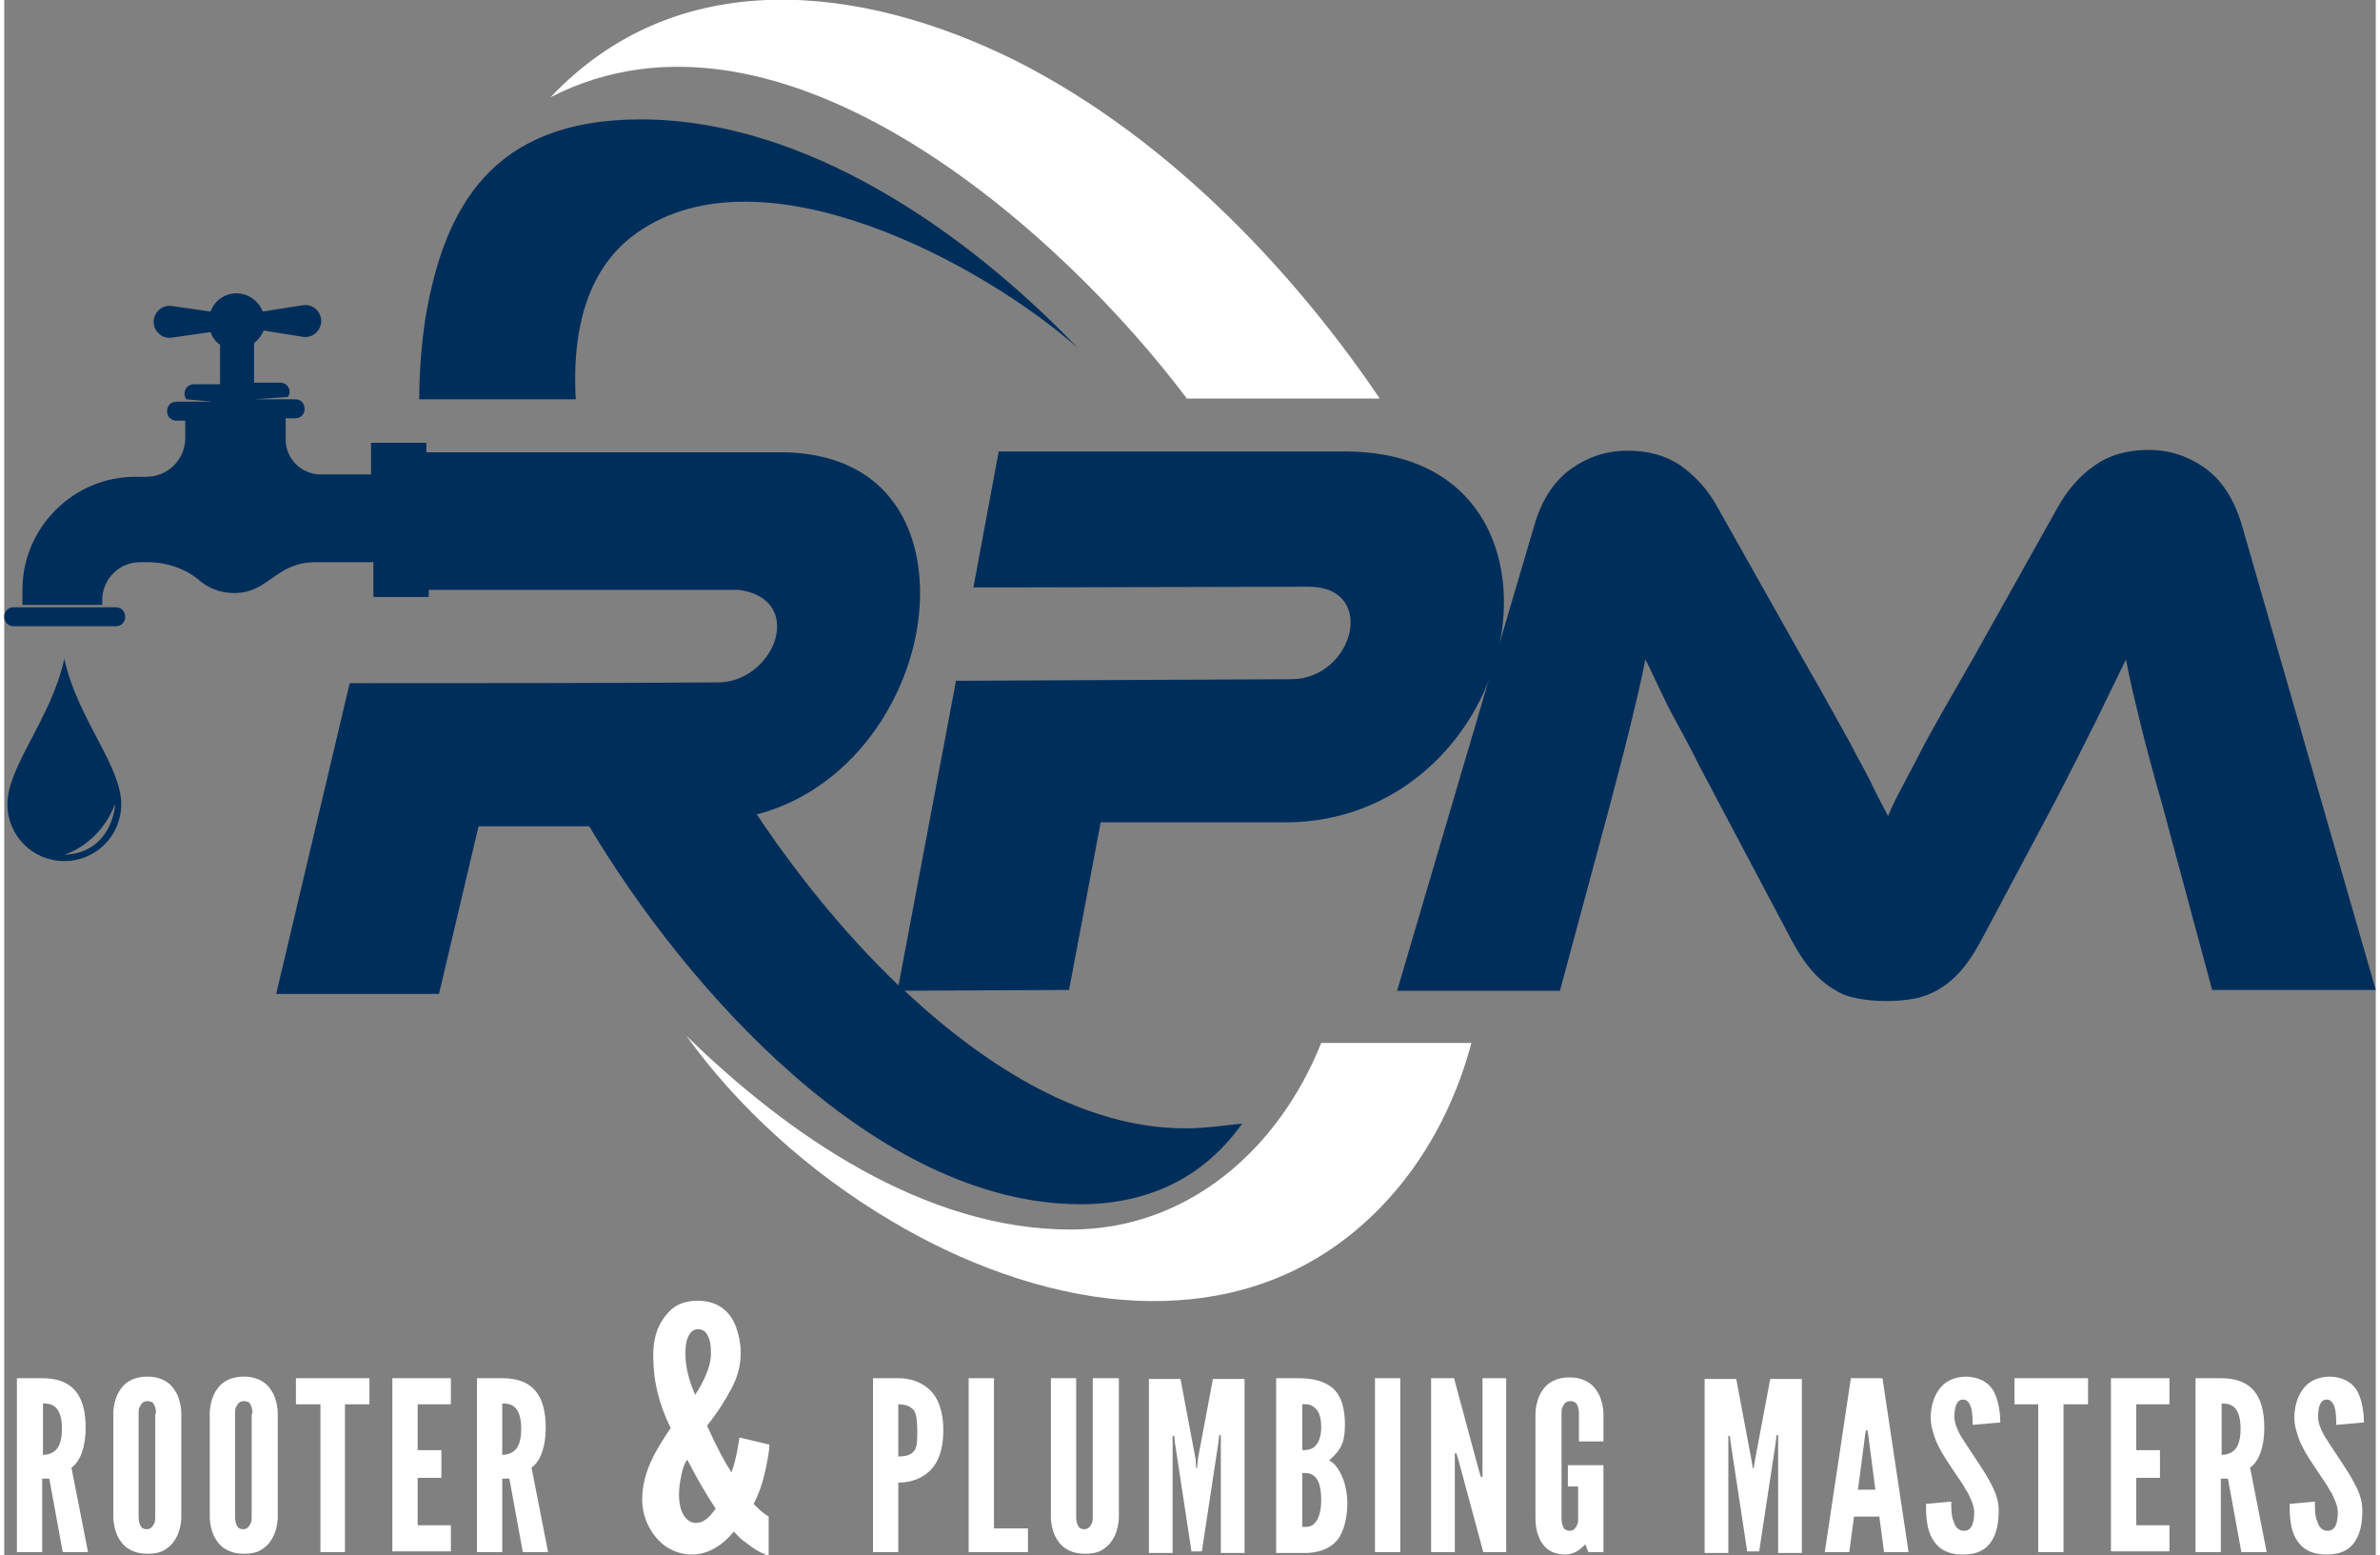 <?xml version="1.0" encoding="utf-8"?>
<!-- Generator: Adobe Illustrator 19.0.0, SVG Export Plug-In . SVG Version: 6.00 Build 0)  -->
<svg version="1.1" id="Layer_1" xmlns="http://www.w3.org/2000/svg" xmlns:xlink="http://www.w3.org/1999/xlink" x="0px" y="0px"
	 width="150px" height="98px" viewBox="90 -85 300 196.7" style="enable-background:new 90 -85 300 196.7;" xml:space="preserve"
	>
<rect x="90" y="-85" width="300" height="196.7" fill="#808080" stroke="none"/>
<style type="text/css">
	.st0{fill:#002E5B;}
	.st1{fill:#FFFFFF;}
</style>
<g>
	<g id="XMLID_30_">
		<g id="XMLID_3_">
			<g id="XMLID_17_">
				<path id="XMLID_8_" class="st0" d="M215.8-27.9h43.8c17,0,22.2,13.2,19.4,25.1C276.3,8.7,266.2,19,252.1,19h-23.4l-4,21.2
					L203,40.3l7.4-39.2l42.4-0.2c7.9,0,11-11.7,2.2-11.7l-42.4,0.1L215.8-27.9z"/>
				<path id="XMLID_6_" class="st1" d="M275.6,46.9c-2.9,10.9-9.1,20.2-17.8,26.1c-8,5.4-17.1,7.1-26.2,6.4
					c-10.3-0.8-20.7-4.8-29.4-10c-10.5-6.2-19.6-14.6-25.9-23.4c12.8,12.5,30.1,24.5,48.6,24.5l0,0c14.8,0,26.3-10.1,31.7-23.6
					L275.6,46.9L275.6,46.9z"/>
				<path id="XMLID_5_" class="st1" d="M264-34.6h-24.4c-15.7-20.9-51.3-53.1-80.5-38.1c16.2-17.1,39.5-14.2,58.7-4.7
					C238.1-67.2,254-49.4,264-34.6L264-34.6z"/>
				<path id="XMLID_7_" class="st0" d="M225.8-41c-12-10.6-39.8-25.7-55.7-14.6c-5.3,3.7-8.4,10.4-7.8,21.1h-19.8
					c0-3.6,0.3-7.1,0.8-10.4c2.4-14,8.5-25,27.2-25l0,0C191.4-69.9,211.7-55.7,225.8-41L225.8-41z"/>
			</g>
		</g>
		<g id="XMLID_34_">
			<path id="XMLID_62_" class="st0" d="M317.4-1.9c1.5,2.6,2.8,4.9,3.9,6.9s2.1,3.7,2.9,5.3c0.8,1.5,1.6,2.9,2.2,4.2
				c0.6,1.3,1.3,2.5,1.9,3.7c0.5-1.2,1.1-2.4,1.8-3.7c0.6-1.2,1.4-2.6,2.2-4.2c0.8-1.6,1.8-3.3,2.9-5.3c1.1-1.9,2.4-4.2,3.9-6.8
				l10.7-19.1c1.2-2.1,2.7-3.9,4.6-5.2c1.8-1.3,4.1-2,6.9-2c2.6,0,5,0.8,7.1,2.3c2.1,1.5,3.6,3.8,4.6,7l17,59h-20.7L363,16.8
				c-1.1-3.8-2-7.2-2.7-10c-0.7-2.9-1.4-5.7-1.9-8.4c-1.1,2.3-2.4,4.9-3.8,7.8c-1.4,2.8-3.2,6.4-5.5,10.8l-9,16.9
				c-0.9,1.7-1.8,3-2.7,4c-0.9,1-1.8,1.7-2.8,2.3c-0.9,0.5-1.9,0.9-3,1.1s-2.2,0.3-3.5,0.3s-2.4-0.1-3.5-0.3c-1.1-0.2-2.1-0.5-3-1.1
				c-0.9-0.5-1.9-1.3-2.8-2.3c-0.9-1-1.8-2.3-2.7-4l-9-17c-1.2-2.3-2.3-4.3-3.2-6.1c-0.9-1.8-1.8-3.4-2.6-4.9c-0.8-1.4-1.4-2.8-2-4
				c-0.6-1.2-1.1-2.4-1.7-3.5c-0.5,2.7-1.2,5.5-1.9,8.4c-0.7,2.9-1.6,6.3-2.6,10.1l-6.3,23.4h-20.6l17.4-59c0.9-3.1,2.5-5.5,4.6-7
				c2.1-1.5,4.5-2.3,7.1-2.3c2.7,0,4.9,0.6,6.8,1.9c1.8,1.3,3.4,3,4.6,5.2L317.4-1.9z"/>
		</g>
		<g id="XMLID_1_">
			<path id="XMLID_1784_" class="st0" d="M97.6-1.7c-1.6,7.5-7.2,13.6-7.2,18.4c0,4,3.2,7.2,7.2,7.2c4,0,7.2-3.2,7.2-7.2
				C104.8,11.8,99.2,5.8,97.6-1.7z M97.6,23.1c0,0,4.5-1.3,6.4-6.4C104.1,16.8,103.6,22.9,97.6,23.1z"/>
			<g id="XMLID_1777_">
				<g id="XMLID_125_">
					<path id="XMLID_127_" class="st0" d="M239.4,57.7L239.4,57.7c-12.7,0-25-7.6-35.4-17.3c-0.3-0.3-0.6-0.5-0.9-0.8
						c-7.2-6.9-13.3-14.7-17.9-21.6c10-2.6,17.3-11.3,19.8-21.2c2.8-11.3-0.9-24.6-16.9-24.6h-44.7V-29h-7v4H130
						c-2.4,0-4.4-2-4.4-4.4v-2.7h1.2c0.7,0,1.2-0.5,1.2-1.2c0-0.7-0.5-1.2-1.2-1.2h-5.2l4.3-0.3c0.1-0.2,0.2-0.4,0.2-0.6
						c0-0.7-0.5-1.2-1.2-1.2h-3.3v-5c0.5-0.4,1-1,1.2-1.6l5,0.8c1.2,0.2,2.3-0.8,2.3-2c0-1.2-1.1-2.2-2.3-2l-5.1,0.8
						c-0.5-1.3-1.8-2.3-3.3-2.3s-2.8,0.9-3.3,2.3l-4.9-0.7c-1.2-0.2-2.3,0.8-2.3,2c0,1.2,1.1,2.2,2.3,2l4.9-0.7
						c0.2,0.6,0.6,1.2,1.2,1.6v5H114c-0.7,0-1.2,0.5-1.2,1.2c0,0.2,0.1,0.5,0.2,0.7l3.4,0.3h-4.6c-0.7,0-1.2,0.5-1.2,1.2
						s0.5,1.2,1.2,1.2h1.1v2.2c0,2.7-2.2,4.9-4.9,4.9h-1.4c-3.8,0-7.4,1.5-10.1,4.2c-2.7,2.7-4.2,6.3-4.2,10.1v1.9h10.1v-0.6
						c0-1.3,0.5-2.5,1.4-3.4c0.9-0.9,2.1-1.4,3.4-1.4h0.9c2.4,0,4.9,0.8,6.7,2.4c1,0.8,2.4,1.5,4.3,1.5c4.4,0,5.2-3.9,10.3-3.9h7.3
						v4.4h7v-0.9h39.3c8.6,1.3,4.3,11.8-2.8,11.7c-15.5,0.1-30.9,0.1-46.5,0.1l-9.3,39.3H145l5-21.2h14
						c12.1,20.3,36.2,47.8,62.2,47.8l0,0c5.6,0,10.5-1.5,14.4-4.2c2.3-1.6,4.3-3.6,6-6C244.5,57.3,242.1,57.7,239.4,57.7z"/>
					<path id="XMLID_126_" class="st0" d="M91.2-8.2h12.9c0.7,0,1.2,0.5,1.2,1.2s-0.5,1.2-1.2,1.2H91.2C90.5-5.8,90-6.3,90-7
						S90.5-8.2,91.2-8.2z"/>
				</g>
			</g>
		</g>
	</g>
	<g>
		<path class="st1" d="M97.4,111.3l-1.7-9.3h-0.9v9.3h-3.2v-22h3.2c3.9,0,5.5,2.2,5.5,6.3c0,2.2-0.6,4.2-1.8,5l2.1,10.7H97.4z
			 M94.9,99c0.4,0,1-0.1,1.5-0.5c0.5-0.4,0.9-1.2,0.9-2.8c0-1.6-0.4-2.4-0.9-2.8c-0.5-0.4-1.1-0.4-1.5-0.4V99z"/>
		<path class="st1" d="M112.4,106.8c0,0.9-0.2,1.7-0.5,2.4c-0.3,0.6-0.7,1.2-1.3,1.6c-0.6,0.5-1.4,0.7-2.5,0.7
			c-1.1,0-1.9-0.3-2.5-0.7c-0.6-0.4-1-1-1.3-1.6c-0.3-0.7-0.5-1.5-0.5-2.4v-13c0-0.9,0.2-1.7,0.5-2.4c0.3-0.6,0.7-1.2,1.3-1.6
			c0.6-0.4,1.4-0.7,2.5-0.7c1.1,0,1.9,0.3,2.5,0.7c0.6,0.4,1,1,1.3,1.6c0.3,0.7,0.5,1.5,0.5,2.4V106.8z M109.2,93.8
			c0-0.6-0.1-1-0.4-1.4c-0.1-0.1-0.4-0.2-0.7-0.2c-0.6,0-0.8,0.4-1,0.8c-0.1,0.2-0.1,0.5-0.1,0.8v13c0,0.6,0.1,1,0.4,1.4
			c0.1,0.1,0.4,0.2,0.6,0.2c0.6,0,0.8-0.4,1-0.8c0.1-0.2,0.1-0.5,0.1-0.8V93.8z"/>
		<path class="st1" d="M124.6,106.8c0,0.9-0.2,1.7-0.5,2.4c-0.3,0.6-0.7,1.2-1.3,1.6c-0.6,0.5-1.4,0.7-2.5,0.7
			c-1.1,0-1.9-0.3-2.5-0.7c-0.6-0.4-1-1-1.3-1.6c-0.3-0.7-0.5-1.5-0.5-2.4v-13c0-0.9,0.2-1.7,0.5-2.4c0.3-0.6,0.7-1.2,1.3-1.6
			c0.6-0.4,1.4-0.7,2.5-0.7c1.1,0,1.9,0.3,2.5,0.7c0.6,0.4,1,1,1.3,1.6c0.3,0.7,0.5,1.5,0.5,2.4V106.8z M121.4,93.8
			c0-0.6-0.1-1-0.4-1.4c-0.1-0.1-0.4-0.2-0.7-0.2c-0.6,0-0.8,0.4-1,0.8c-0.1,0.2-0.1,0.5-0.1,0.8v13c0,0.6,0.1,1,0.4,1.4
			c0.1,0.1,0.4,0.2,0.6,0.2c0.6,0,0.8-0.4,1-0.8c0.1-0.2,0.1-0.5,0.1-0.8V93.8z"/>
		<path class="st1" d="M126.9,92.6v-3.3h9.3v3.3h-3.1v18.7H130V92.6H126.9z"/>
		<path class="st1" d="M139.1,89.3h7.4v3.3h-4.2v5.8h3v3.5h-3v6h4.2v3.3h-7.4V89.3z"/>
		<path class="st1" d="M155.6,111.3l-1.7-9.3H153v9.3h-3.2v-22h3.2c3.9,0,5.5,2.2,5.5,6.3c0,2.2-0.6,4.2-1.8,5l2.1,10.7H155.6z
			 M153,99c0.4,0,1-0.1,1.5-0.5c0.5-0.4,0.9-1.2,0.9-2.8c0-1.6-0.4-2.4-0.9-2.8c-0.5-0.4-1.1-0.4-1.5-0.4V99z"/>
		<path class="st1" d="M186.8,97.7c0,0.6-0.2,1.8-0.5,3.2c-0.3,1.4-0.8,3-1.5,4.3c0.5,0.5,0.9,0.9,1.2,1.1c0.3,0.3,0.6,0.4,0.7,0.5
			v4.9c-0.1,0-0.3,0-0.6-0.2c-0.6-0.2-1.4-0.7-2.4-1.5c-0.5-0.3-0.9-0.8-1.4-1.3c-1.5,1.8-3.3,2.9-5.3,2.9c-1.8,0-3.4-0.8-4.5-2.1
			c-1.1-1.3-1.8-3-1.8-4.8c0-3.6,1.8-6.4,3.6-9.1c-1.5-3.1-2.2-5.9-2.2-9.2c0-2.6,0.8-4.4,2.3-5.8c0.8-0.7,1.9-1.1,3.3-1.1
			c2.9,0,4.3,1.7,4.9,3.4c0.7,2,1,4.7-0.6,7.7c-0.8,1.5-1.8,3.1-3.1,4.7c1.4,3.1,2.3,4.7,3.1,5.9c0.6-1.6,0.9-3.7,1-4.4L186.8,97.7z
			 M180,105.8c-1.2-1.8-2.3-3.7-3.6-6.2c-0.5,0.7-0.7,1.6-0.9,2.8c-0.2,1.2-0.3,3.1,0.5,4.3c0.4,0.6,0.9,0.9,1.5,0.9
			C178.5,107.6,179.2,106.9,180,105.8z M179.4,86.2c0-1.1-0.1-1.9-0.6-2.6c-0.2-0.3-0.6-0.5-1-0.5c-0.9,0-1.3,0.8-1.5,1.6
			c-0.2,1-0.2,2.5,0.2,4.1c0.2,0.8,0.5,1.7,0.9,2.6C178.4,89.9,179.4,87.9,179.4,86.2z"/>
		<path class="st1" d="M199.9,89.3h3.2c1.4,0,2.8,0.4,3.9,1.4c1.1,1,1.8,2.7,1.8,5.2c0,2.5-0.7,4.2-1.8,5.2c-1.1,1-2.5,1.4-3.9,1.4
			v8.8h-3.2V89.3z M203.1,99.2c1,0,1.6-0.2,2-0.7c0.4-0.5,0.4-1.3,0.4-2.5c0-1.2-0.1-2.1-0.4-2.6c-0.4-0.5-1-0.8-2-0.8V99.2z"/>
		<path class="st1" d="M212,89.3h3.2v19h4.3v3H212V89.3z"/>
		<path class="st1" d="M231,89.3v17.5c0,0.9-0.2,1.7-0.5,2.4c-0.3,0.6-0.7,1.2-1.3,1.6c-0.6,0.5-1.4,0.7-2.5,0.7
			c-1.1,0-1.9-0.3-2.5-0.7c-0.6-0.4-1-1-1.3-1.6c-0.3-0.7-0.5-1.5-0.5-2.4V89.3h3.2v17.5c0,0.6,0.1,1,0.4,1.4
			c0.1,0.1,0.4,0.2,0.6,0.2c0.6,0,0.8-0.4,1-0.8c0.1-0.2,0.1-0.5,0.1-0.8V89.3H231z"/>
		<path class="st1" d="M240.2,111.3l-2.1-13.8l-0.1-0.9h-0.2v14.8h-3v-22h4l1.9,10.1l0.1,1.2h0.1l0.1-1.2l1.9-10.1h4v22h-3V96.5
			h-0.2l-0.1,0.9l-2.1,13.8H240.2z"/>
		<path class="st1" d="M250.9,111.3v-22h2.8c1.9,0,3.4,0.4,4.4,1.3c1,0.9,1.5,2.4,1.5,4.6c0,1-0.1,1.8-0.4,2.5
			c-0.3,0.7-0.8,1.3-1.6,2c0.8,0.4,1.4,1.3,1.9,2.7c0.2,0.7,0.4,1.6,0.4,2.7c0,1.6-0.3,3.1-1,4.3c-0.7,1.1-2,1.9-4,2H250.9z
			 M254.2,98.4c0.3,0,0.9,0,1.4-0.3c0.5-0.4,1-1.1,1-2.6c0-1.5-0.4-2.2-1-2.6c-0.5-0.4-1.2-0.3-1.4-0.3V98.4z M254.2,108.1
			c0.3,0,0.9,0.1,1.4-0.3c0.5-0.4,1-1.3,1-3.1c0-1.8-0.4-2.7-1-3.1c-0.5-0.4-1.2-0.3-1.4-0.3V108.1z"/>
		<path class="st1" d="M263.4,89.3h3.2v22h-3.2V89.3z"/>
		<path class="st1" d="M274,99.8l-0.3-1h-0.2v12.5h-3v-22h2.9l3.1,11.5l0.3,1h0.2V89.3h3v22h-2.9L274,99.8z"/>
		<path class="st1" d="M289.2,97.2v-3.4c0-0.6-0.1-1-0.4-1.4c-0.2-0.1-0.4-0.2-0.7-0.2c-0.6,0-0.8,0.4-1,0.8
			c-0.1,0.2-0.1,0.5-0.1,0.8v13.2c0,0.6,0.1,1,0.4,1.4c0.2,0.1,0.4,0.2,0.6,0.2c0.6,0,0.8-0.4,1-0.8c0.1-0.2,0.1-0.5,0.1-0.8v-4
			h-1.3v-2.7h4.5v11h-1.9l-0.4-1c-0.6,0.7-1.5,1.3-2.5,1.3s-1.8-0.3-2.3-0.7c-0.5-0.4-0.9-1-1.1-1.6c-0.3-0.7-0.4-1.5-0.4-2.4v-13
			c0-0.9,0.2-1.7,0.5-2.4c0.3-0.6,0.7-1.2,1.3-1.6c0.6-0.4,1.4-0.7,2.5-0.7c1.1,0,1.9,0.3,2.5,0.7c0.6,0.4,1,1,1.3,1.6
			c0.3,0.7,0.5,1.5,0.5,2.4v3.4H289.2z"/>
		<path class="st1" d="M310.5,111.3l-2.1-13.8l-0.1-0.9h-0.2v14.8h-3v-22h4l1.9,10.1l0.2,1.2h0.1l0.2-1.2l1.9-10.1h4v22h-3V96.5
			h-0.2l-0.1,0.9l-2.1,13.8H310.5z"/>
		<path class="st1" d="M320.3,111.3l3.3-22h4l3.3,22h-3.1l-0.6-4.5H324l-0.6,4.5H320.3z M325.8,96.5l-0.1-0.6h-0.2l-0.1,0.6
			l-0.9,6.9h2.2L325.8,96.5z"/>
		<path class="st1" d="M339,95.2c0-0.7,0-1.5-0.2-2.2c-0.2-0.6-0.5-1-1-1c-0.8,0-1.1,0.9-1.1,2.2c0,0.7,0.3,1.5,0.8,2.4
			c0.5,0.8,1.1,1.7,1.7,2.6c0.7,1.1,1.5,2.2,2.1,3.4c0.6,1.1,1,2.2,1,3.4c0,1.5-0.2,2.8-0.9,3.9s-1.8,1.7-3.6,1.7
			c-2.1,0-3.2-0.8-3.9-2c-0.7-1.2-0.8-2.8-0.8-4.4l3.2-0.3c0,0.9,0,1.9,0.3,2.5c0.2,0.7,0.6,1.2,1.3,1.2c1,0,1.3-1,1.3-2.4
			c0-0.7-0.4-1.6-0.8-2.4c-0.3-0.4-0.5-0.9-0.8-1.3c-0.6-0.9-1.3-1.9-2-3c-0.7-1.1-1.3-2.2-1.6-3.4c-0.2-0.6-0.3-1.2-0.3-1.8
			c0-1.2,0.3-2.5,1-3.5c0.7-1,1.7-1.6,3.3-1.7c1.9,0,3.1,0.8,3.7,1.9c0.6,1.2,0.8,2.7,0.8,3.9L339,95.2z"/>
		<path class="st1" d="M344.3,92.6v-3.3h9.3v3.3h-3.1v18.7h-3.2V92.6H344.3z"/>
		<path class="st1" d="M356.5,89.3h7.4v3.3h-4.2v5.8h3v3.5h-3v6h4.2v3.3h-7.4V89.3z"/>
		<path class="st1" d="M373,111.3l-1.7-9.3h-0.9v9.3h-3.2v-22h3.2c3.9,0,5.5,2.2,5.5,6.3c0,2.2-0.6,4.2-1.8,5l2.1,10.7H373z
			 M370.5,99c0.4,0,1-0.1,1.5-0.5c0.5-0.4,0.9-1.2,0.9-2.8c0-1.6-0.4-2.4-0.9-2.8c-0.5-0.4-1.1-0.4-1.5-0.4V99z"/>
		<path class="st1" d="M385,95.2c0-0.7,0-1.5-0.2-2.2c-0.2-0.6-0.5-1-1-1c-0.8,0-1.1,0.9-1.1,2.2c0,0.7,0.3,1.5,0.8,2.4
			c0.5,0.8,1.1,1.7,1.7,2.6c0.7,1.1,1.5,2.2,2.1,3.4c0.6,1.1,1,2.2,1,3.4c0,1.5-0.2,2.8-0.9,3.9s-1.8,1.7-3.6,1.7
			c-2.1,0-3.2-0.8-3.9-2c-0.7-1.2-0.8-2.8-0.8-4.4l3.2-0.3c0,0.9,0,1.9,0.3,2.5c0.2,0.7,0.6,1.2,1.3,1.2c1,0,1.3-1,1.3-2.4
			c0-0.7-0.4-1.6-0.8-2.4c-0.3-0.4-0.5-0.9-0.8-1.3c-0.6-0.9-1.3-1.9-2-3c-0.7-1.1-1.3-2.2-1.6-3.4c-0.2-0.6-0.3-1.2-0.3-1.8
			c0-1.2,0.3-2.5,1-3.5c0.7-1,1.7-1.6,3.3-1.7c1.9,0,3.1,0.8,3.7,1.9c0.6,1.2,0.8,2.7,0.8,3.9L385,95.2z"/>
	</g>
</g>
</svg>
